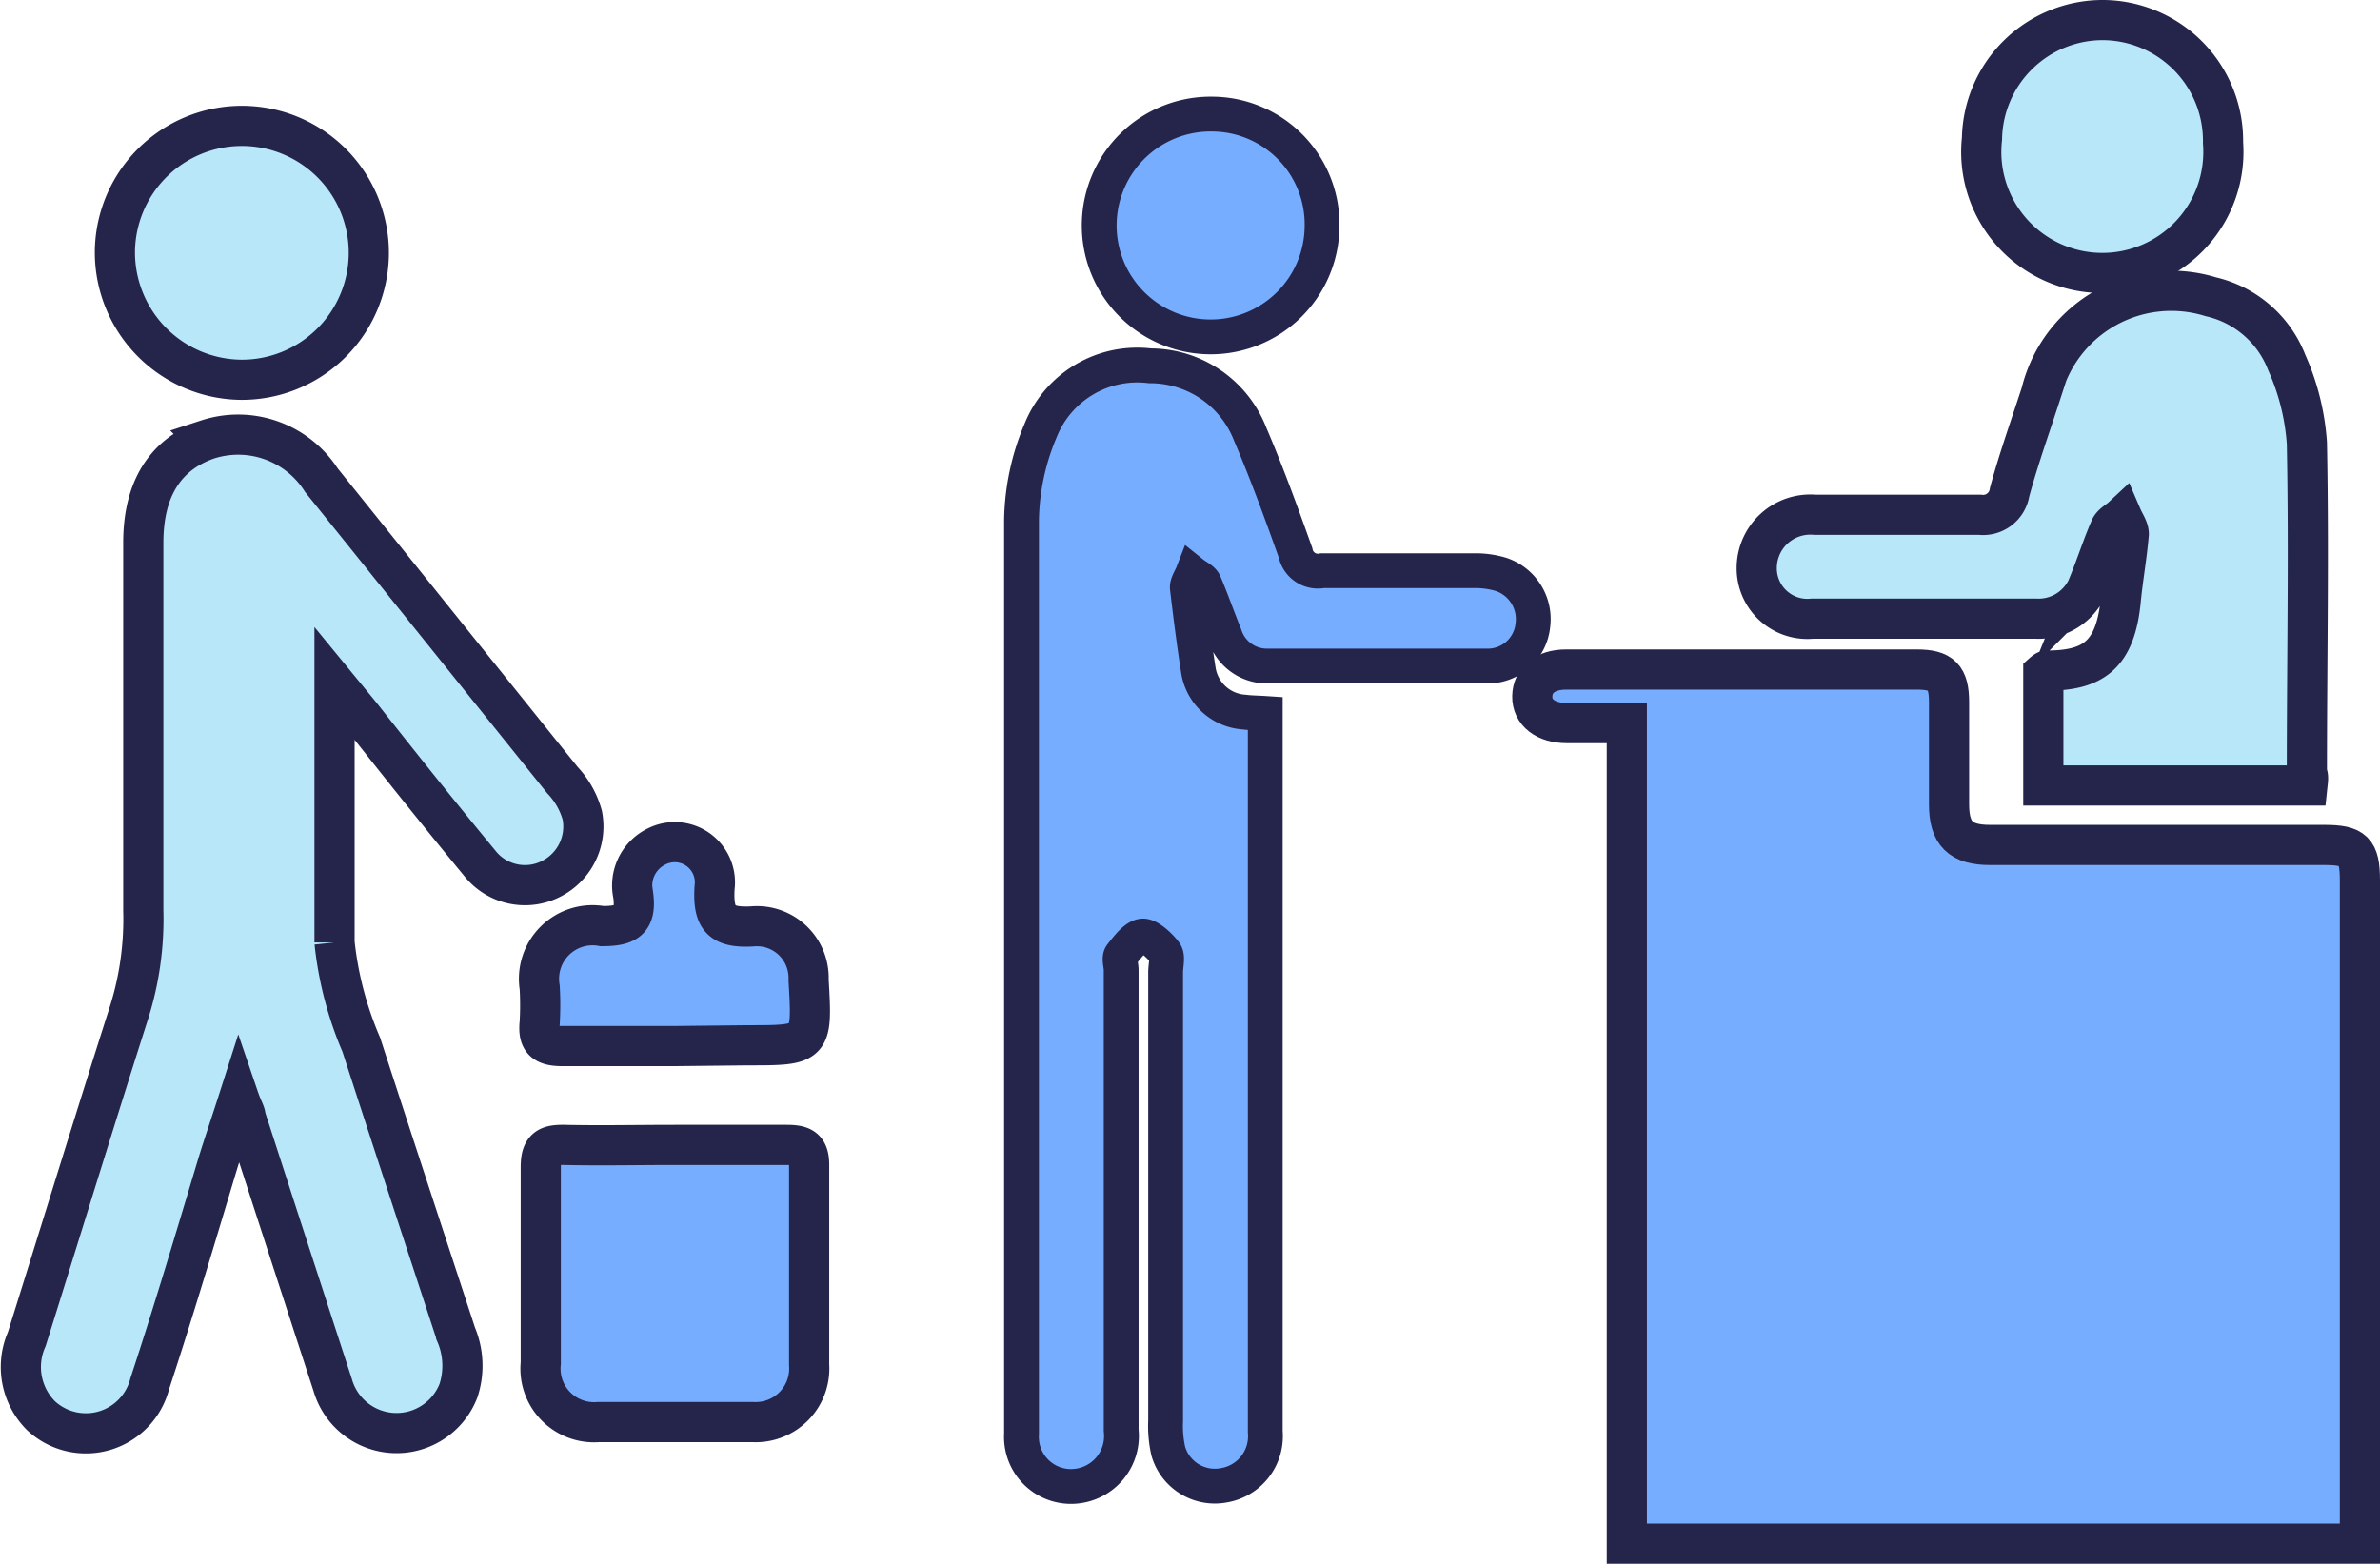 <svg xmlns="http://www.w3.org/2000/svg" viewBox="0 0 88.86 58.39"><defs><style>.cls-1,.cls-3{fill:#77adff;}.cls-1,.cls-2,.cls-3{stroke:#25254c;stroke-miterlimit:10;}.cls-1,.cls-2{stroke-width:1.5px;}.cls-2{fill:#b7e7f9;}.cls-3{stroke-width:1.3px;}</style></defs><title>Asset 5</title><g id="Layer_2" data-name="Layer 2"><g id="Layer_1-2" data-name="Layer 1"><path class="cls-1" d="M88.11,57.64H60.74V27H58.51c-.81,0-1.31-.4-1.3-1s.48-1,1.26-1h13.1c.92,0,1.2.29,1.2,1.22,0,1.27,0,2.55,0,3.82,0,1.08.43,1.51,1.52,1.51H86.78c1.1,0,1.33.22,1.33,1.32V57.64Z"/><path class="cls-2" d="M86.15,29.33H76.29V25.12s.09-.08.13-.08c1.73,0,2.56-.58,2.76-2.62.08-.83.23-1.65.3-2.48,0-.2-.16-.42-.25-.63-.15.14-.38.25-.45.43-.29.67-.51,1.36-.77,2a2,2,0,0,1-2,1.36c-2.78,0-5.56,0-8.34,0a1.89,1.89,0,0,1-2.08-1.93,2,2,0,0,1,2.16-1.95c2,0,4.11,0,6.16,0a1,1,0,0,0,1.12-.84c.34-1.25.78-2.48,1.18-3.71a5,5,0,0,1,6.33-3.59,4,4,0,0,1,2.84,2.46,8.83,8.83,0,0,1,.75,3c.08,4.11,0,8.21,0,12.32C86.2,29,86.17,29.14,86.15,29.33Z"/><path class="cls-2" d="M78.57.75A4.51,4.51,0,0,1,83,5.33a4.52,4.52,0,1,1-9-.15A4.51,4.51,0,0,1,78.57.75Z"/><path class="cls-3" d="M47.24,26.64c0,.24,0,.45,0,.66q0,13.08,0,26.16a1.86,1.86,0,0,1-1.55,2,1.81,1.81,0,0,1-2.07-1.27,4.25,4.25,0,0,1-.1-1.13q0-8.39,0-16.75c0-.24.08-.55,0-.7s-.57-.67-.85-.66-.58.42-.81.71c-.09.12,0,.37,0,.56V53.41a1.88,1.88,0,0,1-1.58,2.07,1.85,1.85,0,0,1-2.14-1.94c0-2.42,0-4.84,0-7.26,0-9,0-17.92,0-26.87a8.92,8.92,0,0,1,.71-3.33,3.89,3.89,0,0,1,4.09-2.42,4,4,0,0,1,3.74,2.56c.62,1.45,1.16,2.93,1.69,4.42a.85.85,0,0,0,1,.67c1.9,0,3.79,0,5.68,0a3.29,3.29,0,0,1,1,.14,1.76,1.76,0,0,1,1.18,1.91,1.69,1.69,0,0,1-1.66,1.51c-2.75,0-5.51,0-8.26,0a1.65,1.65,0,0,1-1.58-1.15c-.26-.64-.49-1.3-.76-1.94-.07-.16-.29-.25-.44-.37-.07.18-.21.37-.2.54.12,1,.25,2.05.41,3.06a1.85,1.85,0,0,0,1.72,1.58C46.68,26.62,46.94,26.62,47.24,26.64Z"/><path class="cls-3" d="M49.36,8.47a4.16,4.16,0,1,1-4.09-4.21A4.12,4.12,0,0,1,49.36,8.47Z"/><path class="cls-2" d="M12.49,25.51c0,3.44,0,6.56,0,9.68a13.17,13.17,0,0,0,1,3.82c1.17,3.61,2.36,7.22,3.54,10.82a3,3,0,0,1,.09,2.09,2.48,2.48,0,0,1-4.7-.21q-1.63-5-3.25-10c0-.15-.11-.29-.25-.7-.32,1-.57,1.72-.8,2.47C7.29,46.24,6.47,49,5.59,51.67a2.46,2.46,0,0,1-4.06,1.19A2.57,2.57,0,0,1,1,50c1.28-4.08,2.53-8.16,3.83-12.23A11.58,11.58,0,0,0,5.35,34c0-4.58,0-9.16,0-13.74,0-2,.82-3.3,2.4-3.85A3.69,3.69,0,0,1,12,17.93l9,11.2a3.12,3.12,0,0,1,.74,1.31,2.19,2.19,0,0,1-1.17,2.38,2.15,2.15,0,0,1-2.66-.59c-1.51-1.83-3-3.7-4.46-5.55Z"/><path class="cls-1" d="M25.2,42.75c1.39,0,2.78,0,4.17,0,.58,0,.85.12.84.78,0,2.48,0,4.95,0,7.43a2,2,0,0,1-2.08,2.14c-1.93,0-3.86,0-5.8,0a2,2,0,0,1-2.14-2.2c0-2.44,0-4.88,0-7.32,0-.71.26-.84.88-.83C22.42,42.78,23.81,42.75,25.2,42.75Z"/><path class="cls-2" d="M4.29,9.46A4.74,4.74,0,1,1,9,14.18,4.76,4.76,0,0,1,4.29,9.46Z"/><path class="cls-1" d="M25.16,39.06c-1.39,0-2.78,0-4.16,0-.68,0-.92-.21-.85-.87a11.61,11.61,0,0,0,0-1.32,2,2,0,0,1,2.33-2.29c.91,0,1.29-.21,1.16-1.17a1.62,1.62,0,0,1,.87-1.8,1.5,1.5,0,0,1,2.17,1.53c-.07,1.15.24,1.52,1.42,1.45a1.93,1.93,0,0,1,2.09,2c.14,2.44.14,2.44-2.29,2.44Z"/></g></g></svg>